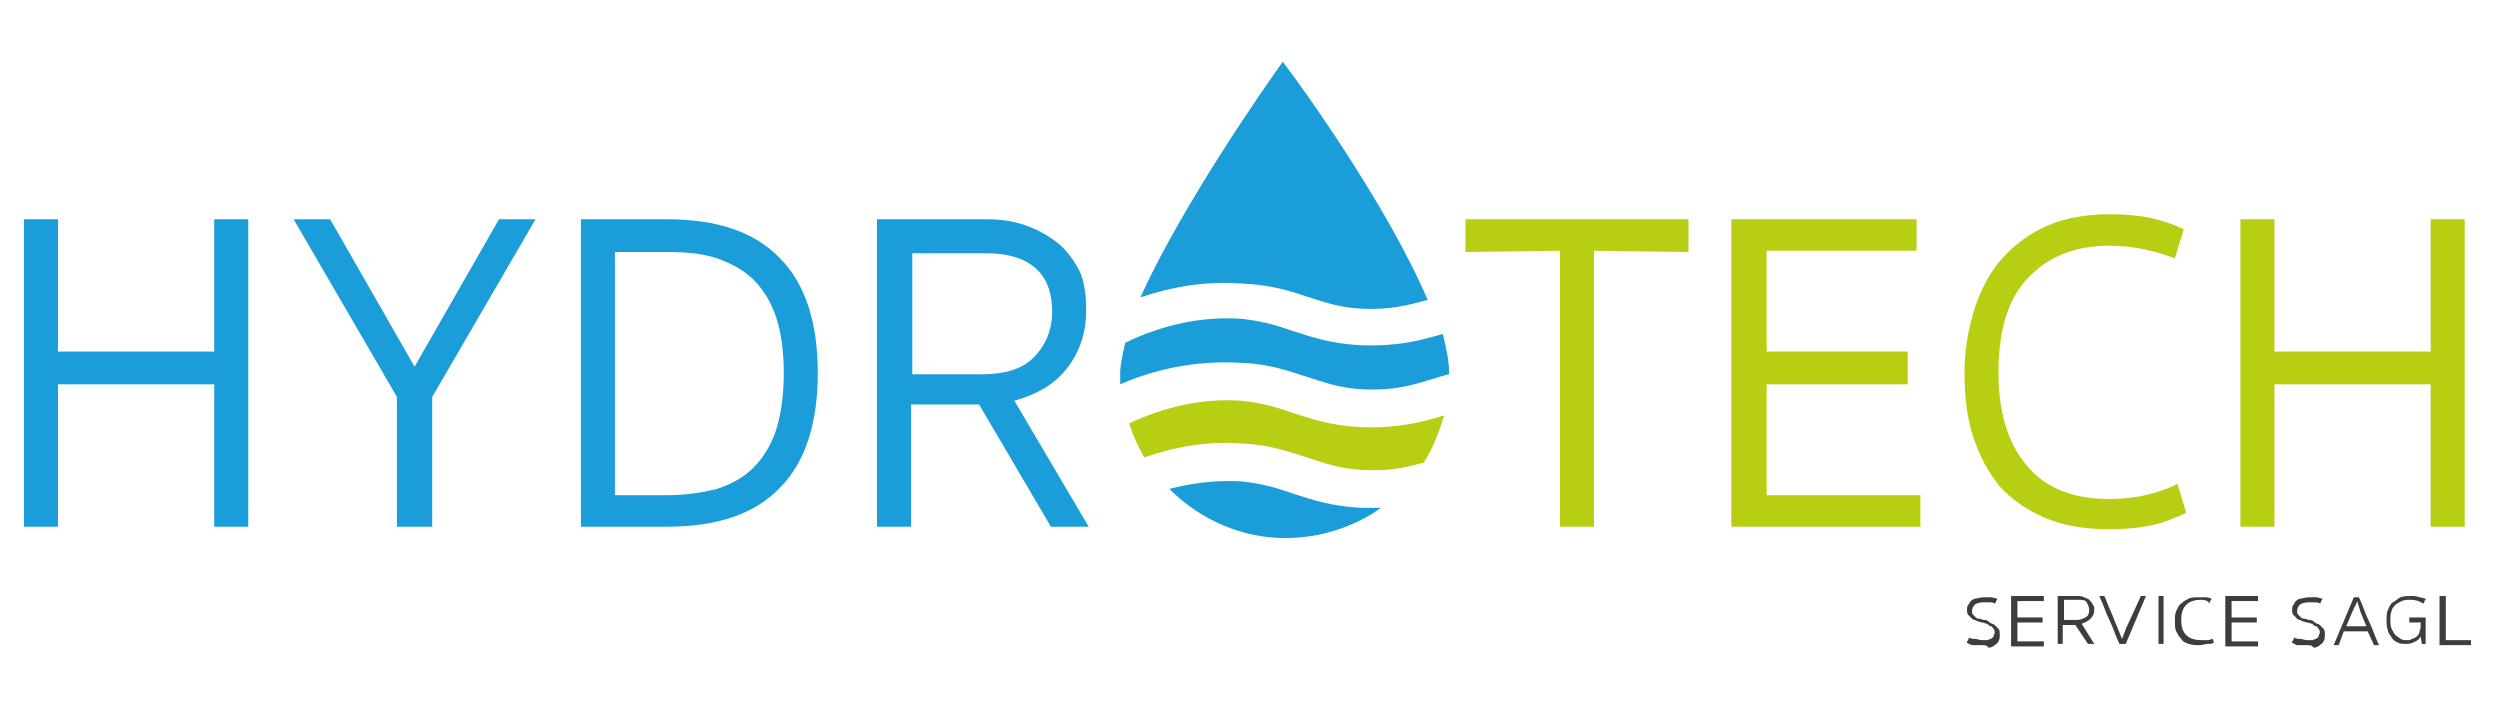 <?xml version="1.0" encoding="utf-8"?>
<!-- Generator: Adobe Illustrator 22.0.1, SVG Export Plug-In . SVG Version: 6.00 Build 0)  -->
<svg version="1.1" id="Livello_1" xmlns="http://www.w3.org/2000/svg" xmlns:xlink="http://www.w3.org/1999/xlink" x="0px" y="0px"
	 viewBox="0 0 198.4 56.7" style="enable-background:new 0 0 198.4 56.7;" xml:space="preserve">
<style type="text/css">
	.st0{fill:#1B9DD9;}
	.st1{fill:#B8CE12;}
	.st2{fill:#3D3D3B;}
</style>
<polygon class="st0" points="17,30.5 4.6,30.5 4.6,41.8 1.9,41.8 1.9,17.4 4.6,17.4 4.6,27.9 17,27.9 17,17.4 19.7,17.4 19.7,41.8 
	17,41.8 "/>
<polygon class="st0" points="34.3,31.5 34.3,41.8 31.5,41.8 31.5,31.5 23.3,17.4 26.2,17.4 32.9,29.1 32.9,29.1 39.6,17.4 
	42.5,17.4 "/>
<g>
	<path class="st0" d="M64.9,29.6c0,4-1,7.1-3,9.1c-2,2.1-5,3.1-9,3.1h-6.8V17.4h6.8c4,0,7,1,9,3.1C63.9,22.5,64.9,25.6,64.9,29.6
		 M62.2,29.6c0-1.7-0.2-3.2-0.6-4.4c-0.4-1.2-1-2.2-1.8-3c-0.8-0.8-1.8-1.3-2.9-1.7c-1.2-0.4-2.5-0.5-4-0.5h-4.1v19.3h4.1
		c1.5,0,2.8-0.2,4-0.5c1.2-0.4,2.1-0.9,2.9-1.7c0.8-0.8,1.4-1.8,1.8-3C62,32.8,62.2,31.3,62.2,29.6"/>
	<path class="st0" d="M86.2,24.6c0,1.8-0.5,3.3-1.5,4.6c-1,1.3-2.4,2.1-4.2,2.6l5.9,10h-3l-5.7-9.7l0,0h-5.4v9.7h-2.7V17.4h8.7
		c1.3,0,2.4,0.2,3.4,0.6c1,0.4,1.8,0.9,2.5,1.5c0.7,0.7,1.2,1.4,1.6,2.3C86.1,22.7,86.2,23.6,86.2,24.6 M83.5,24.7
		c0-1.4-0.4-2.6-1.3-3.4c-0.9-0.8-2.2-1.2-3.9-1.2h-5.9v9.6H78c1.7,0,3.1-0.4,4-1.3C83,27.4,83.5,26.2,83.5,24.7"/>
	<polygon class="st1" points="126.5,19.9 126.5,41.8 123.8,41.8 123.8,19.9 116.3,20 116.3,17.4 134,17.4 134,20 	"/>
	<polygon class="st1" points="137.4,17.4 152.1,17.4 152.1,19.9 140.2,19.9 140.2,27.9 151.4,27.9 151.4,30.5 140.2,30.5 
		140.2,39.3 152.4,39.3 152.4,41.8 137.4,41.8 	"/>
	<path class="st1" d="M167.4,19.5c-2.8,0-4.9,0.9-6.5,2.6s-2.3,4.2-2.3,7.5c0,3.2,0.8,5.7,2.3,7.4c1.5,1.8,3.7,2.6,6.5,2.6
		c2,0,3.8-0.4,5.4-1.2l0.7,2.3c-0.9,0.4-1.8,0.8-2.8,1s-2.1,0.3-3.3,0.3c-2,0-3.7-0.3-5.1-0.9c-1.4-0.6-2.6-1.4-3.6-2.5
		c-0.9-1.1-1.6-2.4-2.1-3.9s-0.7-3.3-0.7-5.1c0-1.8,0.3-3.5,0.8-5.1c0.5-1.5,1.2-2.9,2.2-4s2.2-2,3.6-2.6c1.4-0.6,3.1-0.9,4.9-0.9
		c1.3,0,2.3,0.1,3.3,0.3c0.9,0.2,1.8,0.5,2.6,0.9l-0.7,2.3C171,19.9,169.3,19.5,167.4,19.5"/>
	<polygon class="st1" points="192.9,30.5 180.5,30.5 180.5,41.8 177.8,41.8 177.8,17.4 180.5,17.4 180.5,27.9 192.9,27.9 
		192.9,17.4 195.6,17.4 195.6,41.8 192.9,41.8 	"/>
	<path class="st0" d="M88.9,30.5c3.2-1.4,6.5-1.9,9.7-1.7c2.3,0.1,3.8,0.7,5.1,1.1c1.3,0.4,2.5,0.9,4.5,1c2.4,0.1,3.8-0.3,5.4-0.8
		c0.4-0.1,0.9-0.3,1.4-0.4c0,0,0,0,0-0.1c0-0.9-0.2-1.9-0.5-3.1l0,0c-1.7,0.5-3.5,1-6.4,0.9c-2.5-0.1-4.1-0.7-5.4-1.1
		c-1.2-0.4-2.3-0.8-4.2-1c-3-0.2-6.1,0.4-9.2,1.9c-0.2,0.9-0.4,1.7-0.4,2.4C88.9,30,88.9,30.3,88.9,30.5"/>
	<path class="st0" d="M103.6,23.5c1.3,0.4,2.5,0.9,4.5,1c2.3,0.1,3.7-0.3,5.2-0.7c-3.2-7.5-10.1-17.1-11.5-18.9
		c-1.3,1.8-8,11.4-11.3,18.7c2.7-0.9,5.3-1.3,8-1.1C100.9,22.6,102.4,23.1,103.6,23.5"/>
	<path class="st0" d="M109.6,40.3c-0.5,0-1,0-1.5,0c-2.5-0.1-4.1-0.7-5.4-1.1c-1.2-0.4-2.3-0.8-4.2-1c-1.9-0.1-3.8,0.1-5.7,0.6
		c2.5,2.5,5.8,3.9,9.2,3.9C104.8,42.7,107.5,41.8,109.6,40.3"/>
	<path class="st1" d="M98.6,35.2c2.3,0.1,3.8,0.7,5.1,1.1c1.3,0.4,2.5,0.9,4.5,1c2.1,0.1,3.4-0.2,4.8-0.6c0.7-1.1,1.2-2.4,1.6-3.7
		h-0.1c-1.7,0.5-3.5,1-6.4,0.9c-2.5-0.1-4.1-0.7-5.4-1.1c-1.2-0.4-2.3-0.8-4.2-1c-2.9-0.2-5.9,0.4-8.9,1.8c0.3,0.9,0.7,1.8,1.2,2.7
		C93.4,35.4,96,35,98.6,35.2"/>
</g>
<g>
	<path class="st2" d="M157.3,51.2c-0.1,0-0.3,0-0.4,0c-0.1,0-0.2,0-0.3,0s-0.2,0-0.3-0.1c-0.1,0-0.2-0.1-0.2-0.1
		c0-0.1,0-0.1,0.1-0.2c0-0.1,0-0.1,0.1-0.2c0.1,0.1,0.3,0.1,0.4,0.1c0.2,0,0.4,0.1,0.6,0.1c0.2,0,0.3,0,0.4,0c0.1,0,0.2-0.1,0.3-0.1
		c0.1-0.1,0.2-0.1,0.2-0.2s0.1-0.2,0.1-0.3c0-0.1,0-0.2-0.1-0.3c-0.1-0.1-0.1-0.2-0.2-0.2s-0.2-0.1-0.3-0.2c-0.1,0-0.3-0.1-0.4-0.1
		c-0.1,0-0.3-0.1-0.4-0.1c-0.1-0.1-0.3-0.1-0.4-0.2c-0.1-0.1-0.2-0.2-0.3-0.3c-0.1-0.1-0.1-0.3-0.1-0.4s0-0.3,0.1-0.4
		s0.1-0.2,0.2-0.3c0.1-0.1,0.3-0.2,0.4-0.2s0.4-0.1,0.6-0.1c0.2,0,0.4,0,0.6,0c0.2,0,0.3,0.1,0.5,0.1c0,0.1,0,0.1-0.1,0.2
		c0,0.1,0,0.1-0.1,0.2c-0.1-0.1-0.3-0.1-0.4-0.1c-0.2,0-0.3,0-0.5,0c-0.3,0-0.6,0.1-0.7,0.2s-0.2,0.3-0.2,0.5c0,0.1,0,0.2,0.1,0.3
		c0.1,0.1,0.1,0.1,0.2,0.2s0.2,0.1,0.3,0.1s0.2,0.1,0.4,0.1s0.3,0.1,0.4,0.2c0.1,0.1,0.3,0.1,0.4,0.2c0.1,0.1,0.2,0.2,0.3,0.3
		c0.1,0.1,0.1,0.3,0.1,0.5s0,0.3-0.1,0.5s-0.2,0.2-0.3,0.3c-0.1,0.1-0.3,0.2-0.5,0.2C157.7,51.2,157.5,51.2,157.3,51.2z"/>
	<path class="st2" d="M159.7,47.3h2.5v0.4h-2.1V49h2v0.4h-2v1.5h2.1v0.4h-2.6v-4H159.7z"/>
	<path class="st2" d="M166.2,48.4c0,0.3-0.1,0.5-0.3,0.7s-0.4,0.3-0.7,0.4l1,1.6h-0.5l-1-1.5h-1v1.5h-0.4v-3.8h1.5
		c0.2,0,0.4,0,0.6,0.1s0.3,0.1,0.4,0.2c0.1,0.1,0.2,0.2,0.3,0.4C166.2,48.1,166.2,48.3,166.2,48.4z M165.8,48.4
		c0-0.2-0.1-0.4-0.2-0.6s-0.4-0.2-0.7-0.2h-1.1v1.6h1c0.3,0,0.5-0.1,0.7-0.2C165.7,48.9,165.8,48.7,165.8,48.4z"/>
	<path class="st2" d="M169.9,47.3h0.4l-1.6,3.8h-0.5c-0.3-0.6-0.5-1.3-0.8-1.9s-0.5-1.3-0.8-1.9h0.4c0.2,0.4,0.3,0.8,0.5,1.2
		s0.3,0.8,0.5,1.2l0.4,1c0.1-0.2,0.1-0.3,0.2-0.5c0.1-0.2,0.1-0.4,0.2-0.5L169.9,47.3z"/>
	<path class="st2" d="M171.7,51.1h-0.4v-3.8h0.4V51.1z"/>
	<path class="st2" d="M174.7,47.6c-0.5,0-0.9,0.1-1.2,0.4s-0.4,0.7-0.4,1.2s0.1,0.9,0.4,1.2c0.3,0.3,0.7,0.4,1.2,0.4
		c0.2,0,0.3,0,0.5,0s0.3-0.1,0.4-0.1l0.1,0.3c-0.2,0.1-0.3,0.1-0.5,0.1s-0.4,0.1-0.6,0.1c-0.3,0-0.6,0-0.9-0.1s-0.5-0.2-0.6-0.4
		c-0.2-0.2-0.3-0.4-0.4-0.6c-0.1-0.2-0.1-0.5-0.1-0.8s0-0.6,0.1-0.8c0.1-0.2,0.2-0.5,0.4-0.6c0.2-0.2,0.4-0.3,0.6-0.4
		c0.2-0.1,0.5-0.1,0.9-0.1c0.2,0,0.4,0,0.5,0c0.2,0,0.3,0.1,0.4,0.1c0,0.1,0,0.1-0.1,0.2s0,0.1-0.1,0.2
		C175.3,47.7,175,47.6,174.7,47.6z"/>
	<path class="st2" d="M176.7,47.3h2.5v0.4h-2.1V49h2v0.4h-2v1.5h2.1v0.4h-2.6v-4H176.7z"/>
	<path class="st2" d="M183.1,51.2c-0.1,0-0.3,0-0.4,0c-0.1,0-0.2,0-0.3,0s-0.2,0-0.3-0.1c-0.1,0-0.2-0.1-0.2-0.1
		c0-0.1,0-0.1,0.1-0.2c0-0.1,0-0.1,0.1-0.2c0.1,0.1,0.3,0.1,0.4,0.1c0.2,0,0.4,0.1,0.6,0.1c0.2,0,0.3,0,0.4,0c0.1,0,0.2-0.1,0.3-0.1
		c0.1-0.1,0.2-0.1,0.2-0.2s0.1-0.2,0.1-0.3c0-0.1,0-0.2-0.1-0.3c-0.1-0.1-0.1-0.2-0.2-0.2s-0.2-0.1-0.3-0.2c-0.1,0-0.3-0.1-0.4-0.1
		c-0.1,0-0.3-0.1-0.4-0.1c-0.1-0.1-0.3-0.1-0.4-0.2c-0.1-0.1-0.2-0.2-0.3-0.3c-0.1-0.1-0.1-0.3-0.1-0.4s0-0.3,0.1-0.4
		s0.1-0.2,0.2-0.3c0.1-0.1,0.3-0.2,0.4-0.2s0.4-0.1,0.6-0.1c0.2,0,0.4,0,0.6,0c0.2,0,0.3,0.1,0.5,0.1c0,0.1,0,0.1-0.1,0.2
		c0,0.1,0,0.1-0.1,0.2c-0.1-0.1-0.3-0.1-0.4-0.1c-0.2,0-0.3,0-0.5,0c-0.3,0-0.6,0.1-0.7,0.2s-0.2,0.3-0.2,0.5c0,0.1,0,0.2,0.1,0.3
		c0.1,0.1,0.1,0.1,0.2,0.2s0.2,0.1,0.3,0.1s0.2,0.1,0.4,0.1s0.3,0.1,0.4,0.2c0.1,0.1,0.3,0.1,0.4,0.2c0.1,0.1,0.2,0.2,0.3,0.3
		c0.1,0.1,0.1,0.3,0.1,0.5s0,0.3-0.1,0.5s-0.2,0.2-0.3,0.3c-0.1,0.1-0.3,0.2-0.5,0.2C183.5,51.2,183.3,51.2,183.1,51.2z"/>
	<path class="st2" d="M187.9,50.1H186l-0.4,1.1h-0.4l1.6-3.8h0.4c0.3,0.6,0.5,1.3,0.8,1.9s0.5,1.3,0.8,1.9h-0.4L187.9,50.1z
		 M186.2,49.7h1.6l-0.5-1.2c0-0.1-0.1-0.3-0.1-0.4c-0.1-0.2-0.1-0.3-0.1-0.4c-0.1,0.1-0.1,0.3-0.2,0.4s-0.1,0.3-0.2,0.4L186.2,49.7z
		"/>
	<path class="st2" d="M191.3,47.6c-0.3,0-0.5,0-0.7,0.1s-0.4,0.2-0.5,0.3c-0.1,0.1-0.3,0.3-0.3,0.5c-0.1,0.2-0.1,0.4-0.1,0.7
		c0,0.2,0,0.5,0.1,0.7s0.2,0.4,0.3,0.5s0.3,0.2,0.4,0.3c0.2,0.1,0.3,0.1,0.5,0.1s0.3,0,0.4-0.1c0.1,0,0.3-0.1,0.4-0.2
		c0.1-0.1,0.2-0.2,0.2-0.3s0.1-0.3,0.1-0.4v-0.4h-0.9V49h1.3v2.1h-0.3l-0.1-0.6c-0.1,0.2-0.2,0.3-0.4,0.4s-0.4,0.2-0.7,0.2
		s-0.5,0-0.7-0.1s-0.4-0.2-0.5-0.4s-0.3-0.4-0.3-0.6c-0.1-0.2-0.1-0.5-0.1-0.8s0-0.6,0.1-0.8c0.1-0.2,0.2-0.5,0.4-0.6
		s0.4-0.3,0.6-0.4c0.3-0.1,0.5-0.1,0.9-0.1c0.2,0,0.4,0,0.6,0.1c0.2,0,0.3,0.1,0.5,0.1c0,0.1,0,0.1-0.1,0.2c0,0.1,0,0.1-0.1,0.2
		C192,47.7,191.7,47.6,191.3,47.6z"/>
	<path class="st2" d="M193.7,47.3h0.4v3.5h2v0.4h-2.5v-3.9H193.7z"/>
</g>
</svg>
